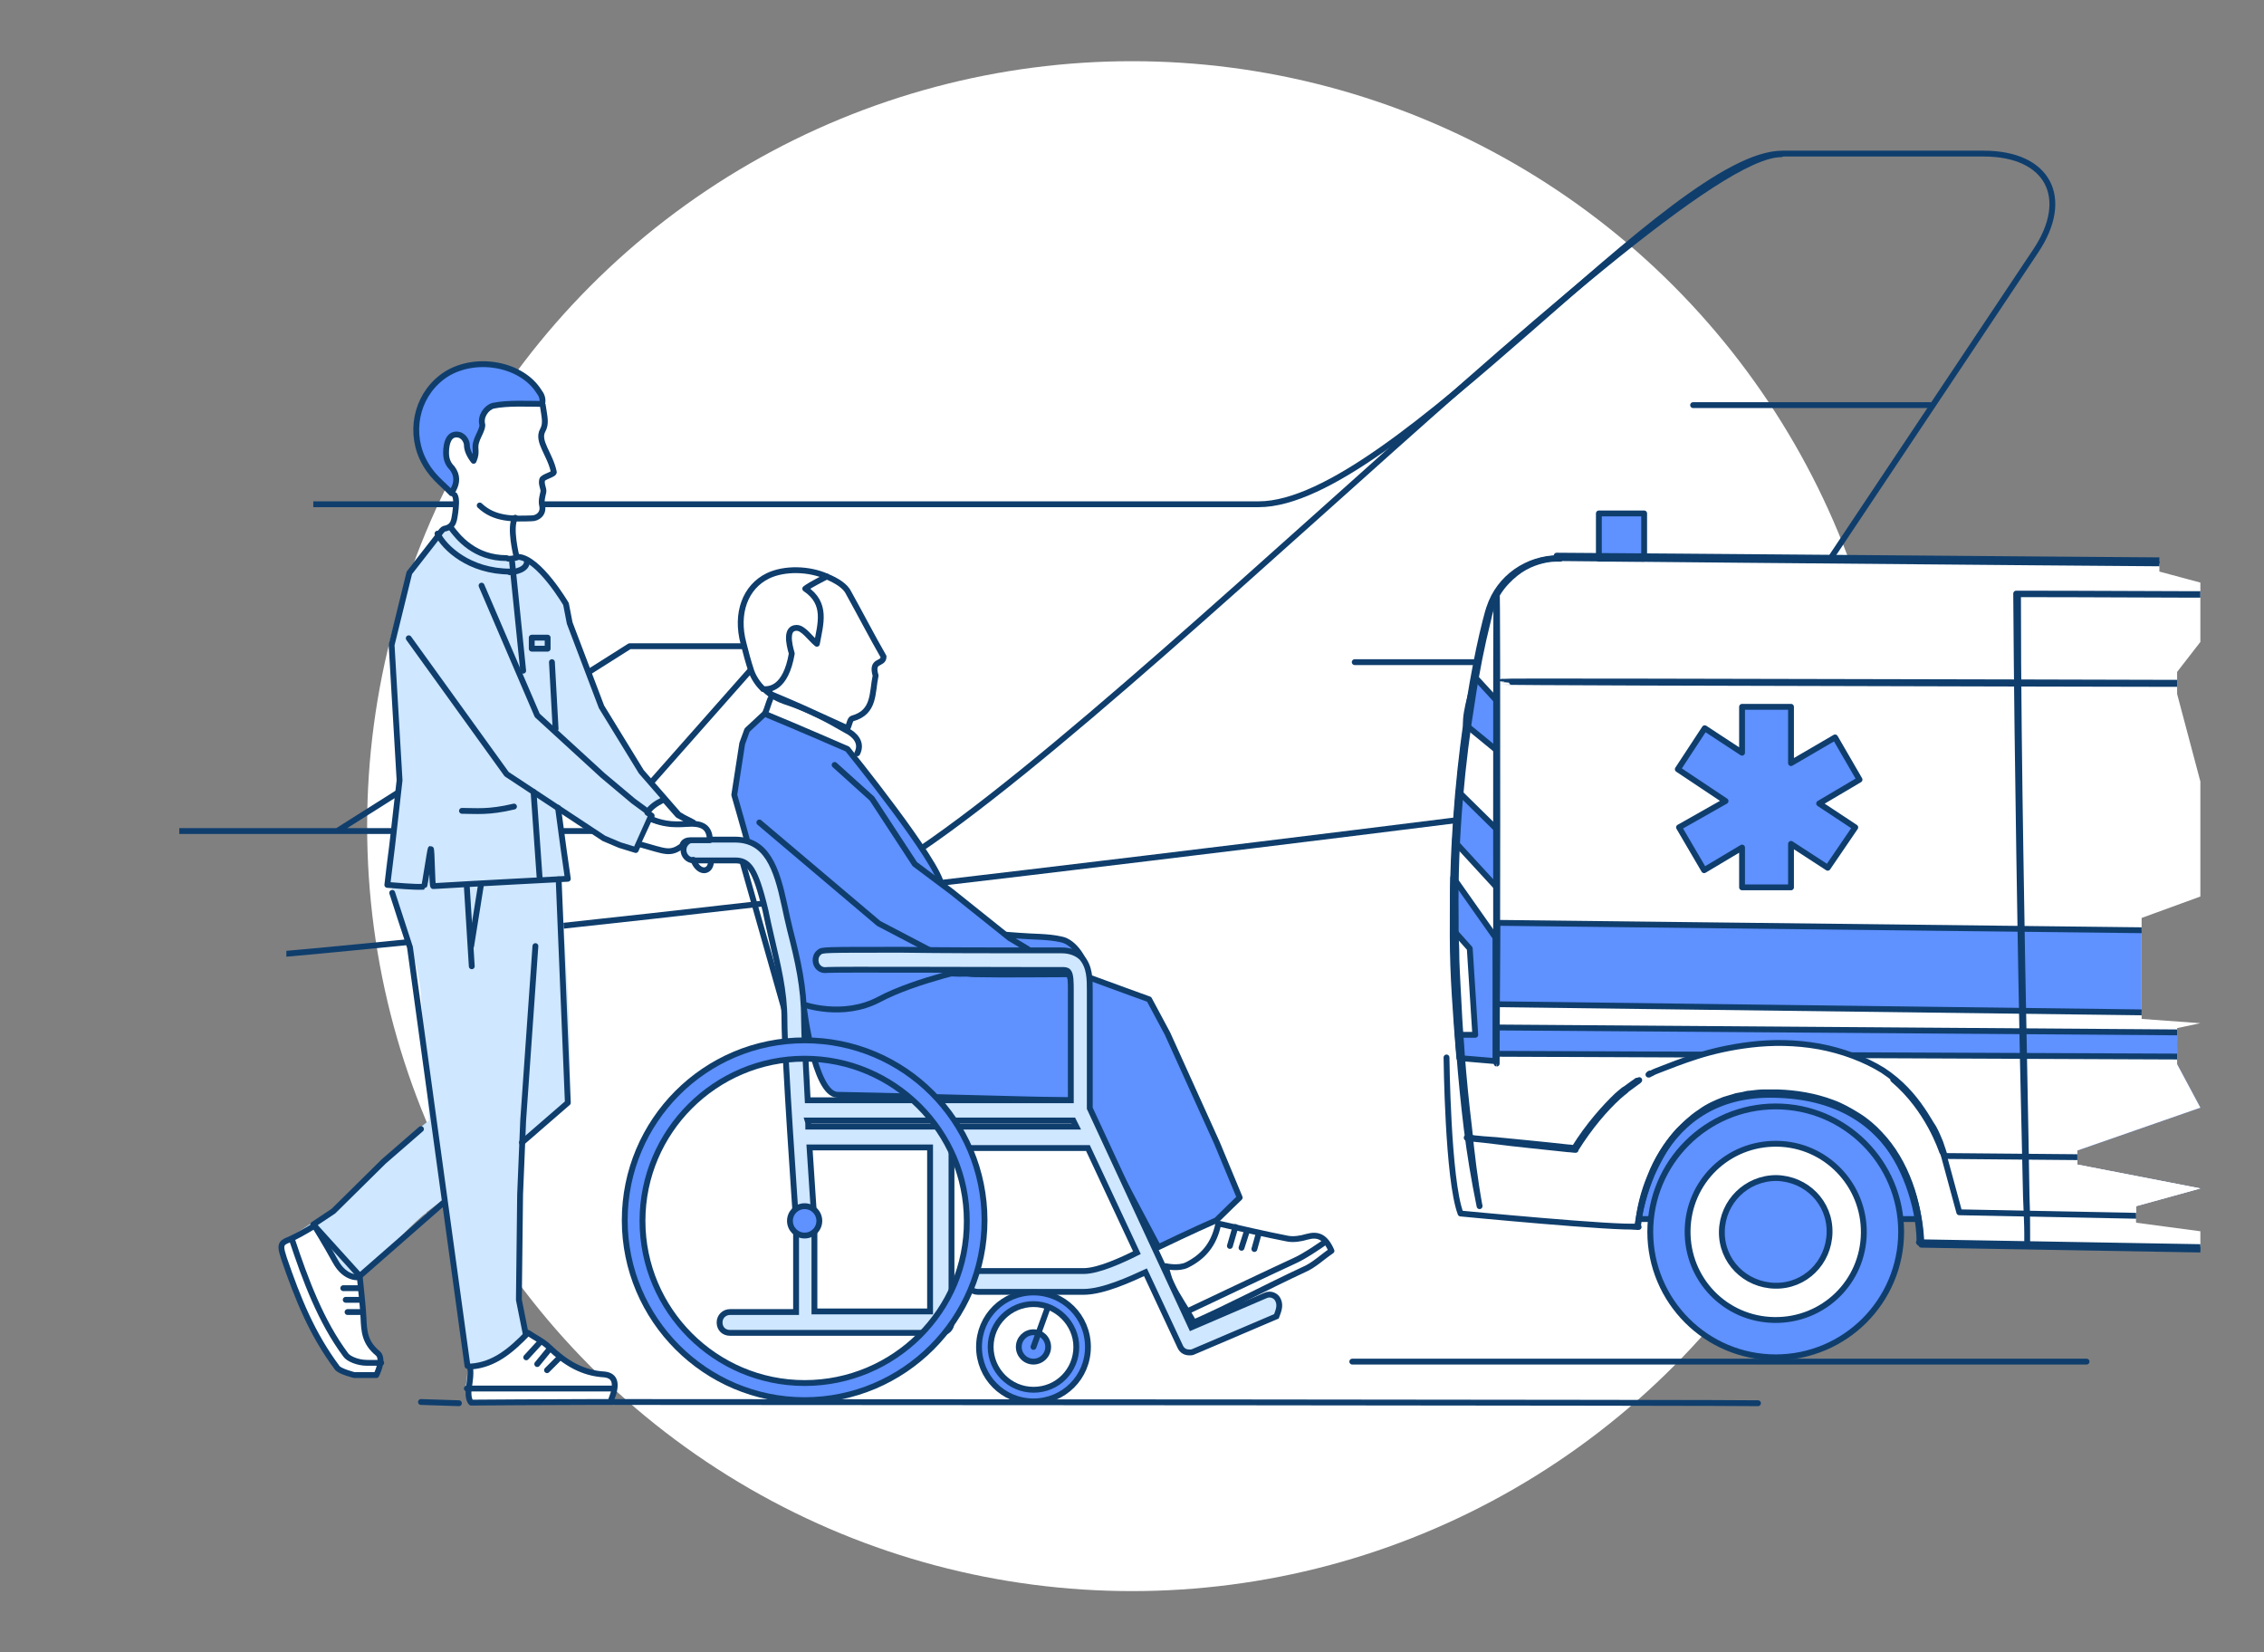<?xml version="1.0" encoding="utf-8"?>
<!-- Generator: Adobe Illustrator 24.0.0, SVG Export Plug-In . SVG Version: 6.00 Build 0)  -->
<svg version="1.1" id="Layer_1" xmlns="http://www.w3.org/2000/svg" xmlns:xlink="http://www.w3.org/1999/xlink" x="0px" y="0px" viewBox="0 0 370 270" style="enable-background:new 0 0 370 270;" xml:space="preserve">
  <rect x="0" y="0" width="370" height="270" fill="#808080" stroke="none"/>
  <style type="text/css">
	.st0{fill:#FFFFFF;}
	.st1{clip-path:url(#SVGID_2_);}
	.st2{fill:none;stroke:#0F3E6D;stroke-width:0.956;stroke-linecap:round;stroke-linejoin:round;stroke-miterlimit:10;}
	.st3{clip-path:url(#SVGID_4_);}
	.st4{fill:#5F91FF;stroke:#0F3E6D;stroke-width:0.956;stroke-linecap:round;stroke-linejoin:round;stroke-miterlimit:10;}
	.st5{fill:#FFFFFF;stroke:#0F3E6D;stroke-width:0.956;stroke-linecap:round;stroke-linejoin:round;stroke-miterlimit:10;}
	.st6{fill:#5F91FF;stroke:#0F3E6D;stroke-width:0.956;stroke-linecap:round;stroke-linejoin:round;stroke-miterlimit:10.001;}
	.st7{fill:#5F91FF;stroke:#0F3E6D;stroke-width:0.956;stroke-linecap:round;stroke-linejoin:round;stroke-miterlimit:10;}
	.st8{fill:#CFE7FF;}
	.st9{fill:#CFE7FF;stroke:#0F3E6D;stroke-width:0.956;stroke-miterlimit:10;}
</style>
  <g>
    <g>
      <circle class="st0" cx="185" cy="135" r="125" />
      <g>
        <g>
          <g>
            <defs>
              <polygon id="SVGID_1_" points="359.6,250.2 34.2,250.2 34.2,168 46.8,159.6 46.8,149.2 34.2,148.3 29.3,139.7 29.3,130.8 
							34.2,112.6 51.2,86.1 51.2,76.6 34.2,15.6 359.6,15.6 						" />
            </defs>
            <clipPath id="SVGID_2_">
              <use xlink:href="#SVGID_1_" style="overflow:visible;" />
            </clipPath>
            <g class="st1">
              <g>
                <g>
                  <g>
                    <g>
                      <path class="st2" d="M-172.3,157.9c-23.8,0-134.1,0-142.8,0c-42.1,0-79.9-12.9-79.9-22.3c0-7.7,45.7-53.2,134.6-53.2H195
											h10.7c22.1,0,67.6-57.3,85.6-57.3h32.9c10.5,0,14.3,7.2,8.5,15.9l-49.6,74.3c-5.8,8.7-19.2,15.4-29.7,16.8
											c0,0-203,25.8-237.7,25.8s-46.1,0-46.1,0" />
                    </g>
                  </g>
                </g>
                <path class="st2" d="M291.1,25.2c-20,0-131.1,118-156,121.2" />
                <line class="st2" x1="321.6" y1="108.2" x2="221.4" y2="108.2" />
                <line class="st2" x1="315.4" y1="66.2" x2="276.7" y2="66.2" />
                <polyline class="st2" points="-153.4,135.8 99.4,135.8 126.1,105.6 102.9,105.6 55.1,135.8 							" />
                <line class="st2" x1="-310.2" y1="105.6" x2="-357" y2="105.6" />
                <path class="st2" d="M-160.8,175.9l118-4.8c6.9-0.2,12.3-5.9,12.3-12.9v-5.1c0-6.9-5.5-12.6-12.3-12.9l-118-4.8
								c-6.2-0.2-11.5,4.8-11.5,11V165C-172.3,171.2-167,176.3-160.8,175.9z" />
              </g>
              <circle class="st2" cx="-30.1" cy="181.2" r="6.7" />
              <circle class="st2" cx="-332.2" cy="181.2" r="6.7" />
            </g>
          </g>
        </g>
        <line class="st2" x1="221" y1="222.5" x2="341" y2="222.5" />
        <g>
          <g>
            <defs>
              <polygon id="SVGID_3_" points="198.2,254.6 359.6,254.6 359.6,201.2 349.1,199.8 349.1,197.1 359.6,194.2 339.5,190.3 
							339.5,188 359.6,181 355.8,173.9 355.8,168 359.6,167.2 350,166.5 350,150 359.6,146.5 359.6,127.7 355.8,113.4 355.8,109.8 
							359.6,104.9 359.6,99 359.6,95.2 352.9,93.4 352.9,88.3 359.6,22.1 198.2,22.1 						" />
            </defs>
            <clipPath id="SVGID_4_">
              <use xlink:href="#SVGID_3_" style="overflow:visible;" />
            </clipPath>
            <g class="st3">
              <g>
                <rect x="256.4" y="170.6" class="st4" width="237.3" height="28.6" />
              </g>
              <g>
                <path class="st5" d="M254.8,91.2c-5.2,0-9.8,3.2-11.4,8.1c-0.1,0.2-0.1,0.4-0.2,0.6c-2.3,8.2-6.7,31.2-5.6,57.3
								s4.2,39.9,4.2,39.9l25.8,3.4c0,0,1.7-21.6,21.7-21.6c25,0,24.7,24.5,24.7,24.5l133.2,2.3c0,0,0.3-13.9,9.3-22.1
								c5.4-4.9,11.9-4.5,15.8-4.4c6.9,0.2,15.9,4.6,18.1,13.7c2,7.7,2.7,13.2,2.7,13.2l11-2.3l-3.1-33.2l-1.5-3.6
								c0,0-52.9-51.4-60.9-57.6c-8.2-6.2-17.7-17.4-32.5-17.1C392.3,92.5,274.6,91.4,254.8,91.2z" />
              </g>
              <g>
                <path class="st5" d="M236.4,172.8c0,0,0.2,20,2.3,25.5c0,0,25.9,2.5,28.9,2.1c0,0,1.2-11.6,8.7-17.4" />
              </g>
              <g>
                <polygon class="st5" points="317.7,188.9 320.2,198.1 441.7,200.5 443.4,190 							" />
              </g>
              <g>
                <path class="st4" d="M485.1,184.1l4.1-13.6h12.2c0,0,5.9,2.1,7.3,5.7c1.3,3.6,2,16.3,0.6,21.7l-2.7,5.8l-13.6,2.8
								c0,0-0.8-5.2-1.8-9.6C490.1,191.7,489.1,188,485.1,184.1z" />
              </g>
              <g>
                <g>
                  <path class="st5" d="M416.8,115.3c-0.1,0.6,1.1,26.7,1.6,29.2c0.4,2.5,2.6,9.4,17.4,10.2c14.8,0.7,35.6,0.7,35.6,0.7
									l-1.2-7.9c0,0-17.9-19.4-22.2-23.2c-3.2-2.8-4.6-6-12.4-7.3C427.4,115.9,416.8,115.3,416.8,115.3z" />
                </g>
                <g>
                  <g>
                    <path class="st5" d="M416.8,115.3c0,0,0.1,0,0.3,0c0.2,0,0.5,0,0.9,0c0.8,0,2.1,0.1,3.7,0.2c3.2,0.2,7.9,0.6,13.7,1.5
										c1.5,0.2,3,0.5,4.5,1.1c1.6,0.5,3,1.5,4.4,2.6c1.3,1.1,2.5,2.5,3.9,3.7c1.3,1.2,2.7,2.6,4.1,4c5.5,5.7,11.5,12.1,17.8,19
										l0,0l0,0c0.4,2.5,0.8,5.2,1.2,7.9v0.1h-0.1c-2.1,0-4.2,0-6.5,0c-5.5,0-11-0.1-16.2-0.2c-2.6-0.1-5.2-0.1-7.7-0.2
										c-1.2,0-2.5-0.1-3.7-0.1c-0.6,0-1.2,0-1.9-0.1c-0.6,0-1.2-0.1-1.8-0.1c-2.4-0.2-4.7-0.6-6.8-1.5c-2.2-0.7-4.1-1.9-5.7-3.4
										c-1.6-1.6-2.5-3.5-2.8-5.5c-0.2-2-0.3-3.8-0.4-5.7c-0.4-7.3-0.7-13.1-0.8-17.2c-0.1-2.1-0.1-3.6-0.2-4.7c0-0.5,0-0.9,0-1.2
										C416.7,115.5,416.8,115.3,416.8,115.3s0,0.1,0,0.4c0,0.3,0,0.7,0,1.2c0,1,0.1,2.7,0.2,4.7c0.2,4,0.5,10,0.9,17.2
										c0.1,1.8,0.2,3.7,0.5,5.7c0.3,2,1.2,3.8,2.8,5.4c1.5,1.5,3.4,2.6,5.6,3.3c2.2,0.7,4.5,1.1,6.8,1.5c0.6,0,1.2,0.1,1.8,0.1
										c0.6,0,1.2,0.1,1.9,0.1c1.2,0,2.5,0.1,3.7,0.1c2.5,0.1,5.1,0.2,7.7,0.2c5.2,0.1,10.6,0.2,16.2,0.2c2.3,0,4.5,0,6.5,0
										l-0.1,0.1c-0.4-2.7-0.8-5.4-1.2-7.9v0.1c-6.3-6.8-12.3-13.3-17.8-19c-1.3-1.5-2.7-2.8-4-4c-1.5-1.2-2.6-2.6-3.8-3.7
										c-1.3-1.1-2.8-2-4.2-2.6c-1.5-0.5-3-0.9-4.5-1.1c-5.8-0.8-10.5-1.2-13.7-1.6c-1.6-0.1-2.8-0.2-3.7-0.3
										c-0.4,0-0.7-0.1-0.9-0.1C416.9,115.4,416.8,115.3,416.8,115.3z" />
                  </g>
                </g>
              </g>
              <g>
                <path class="st5" d="M439.7,118.2c0.1,0.7,2.3,36.8,2.3,36.8h3.6l-1.7-34.4C442.6,119.6,441.1,118.7,439.7,118.2z" />
              </g>
              <g>
                <path class="st4" d="M466.4,143.2c0.1,0.2,2.9,3.4,5,6.3c1.3,1.9,2.1,4.2,2,6.5l0,0h-8.5L466.4,143.2z" />
              </g>
              <g>
                <path class="st4" d="M466.7,166.9l-222.1-2.8l0.1-13.3l174,2l6.7,3.8c3,1.5,7,2.1,10.4,2.3s7.2,0,10.2,0.1l20.5,0.4
								L466.7,166.9z" />
              </g>
              <g>
                <path class="st4" d="M417.8,165.5h-1c-1.7,0-3-1.3-3-3v-5.2c0-1.7,1.3-3,3-3h1c1.7,0,3,1.3,3,3v5.2
								C420.8,164.1,419.5,165.5,417.8,165.5z" />
              </g>
              <g>
                <path class="st4" d="M399.8,165.1h-1c-1.7,0-3-1.3-3-3v-5.2c0-1.7,1.3-3,3-3h1c1.7,0,3,1.3,3,3v5.2
								C402.8,163.7,401.4,165.1,399.8,165.1z" />
              </g>
              <g>
                <g>
                  <path class="st2" d="M315.6,199.2" />
                </g>
              </g>
              <g>
                <g>
                  <path class="st5" d="M410,111.8c0,0.1-36.9,0-82.3-0.1c-45.5-0.1-82.3-0.2-82.3-0.3s36.8,0,82.3,0.1
									C373.1,111.6,410,111.7,410,111.8z" />
                </g>
              </g>
              <g>
                <polygon class="st4" points="237.8,137.6 244.6,145 244.6,135.5 238.4,129.4 							" />
              </g>
              <g>
                <path class="st4" d="M239.6,118.5l5,4.1v-8.1l-3.4-3.7C241.2,110.8,239.3,116.4,239.6,118.5z" />
              </g>
              <g>
                <path class="st4" d="M237.5,143.4l6.9,9.8v20.2l-5.9-0.5c0,0-0.8-9.2-1-15.2S237.5,143.4,237.5,143.4z" />
              </g>
              <g>
                <polygon class="st5" points="237.8,152.3 240.2,155 241.1,169.1 238.3,169.1 							" />
              </g>
              <g>
                <polygon class="st4" points="466.9,173.1 244.6,172.2 244.6,167.9 466.7,169.5 							" />
              </g>
              <g>
                <rect x="261.3" y="83.9" class="st4" width="7.4" height="7.4" />
              </g>
              <g>
                <path class="st5" d="M403.7,92.2h-9.2c-1.9,0-3.4-1.6-3.4-3.4v-1.1c0-1.9,1.6-3.4,3.4-3.4h9.2c1.9,0,3.4,1.6,3.4,3.4v1.1
								C407.1,90.7,405.6,92.2,403.7,92.2z" />
              </g>
              <polygon class="st4" points="303.9,127.4 299.9,120.5 292.7,124.7 292.7,115.5 284.7,115.5 284.7,123 278.6,119 274.2,125.7 
							282,130.9 274.4,135.2 278.5,142.2 284.7,138.5 284.7,145 292.7,145 292.7,137.9 298.7,141.8 303.2,135.2 297.3,131.3 						
							" />
              <g>
                <g>
                  <g>
                    <g>
                      <g>
                        <g>
                          <g>
                            <ellipse class="st6" cx="290.2" cy="201.3" rx="20.5" ry="20.5" />
                          </g>
                        </g>
                      </g>
                    </g>
                  </g>
                </g>
              </g>
              <g>
                <g>
                  <g>
                    <g>
                      <g>
                        <g>
                          <g>
                            <ellipse class="st7" cx="470" cy="201.4" rx="20.5" ry="20.5" />
                          </g>
                        </g>
                      </g>
                    </g>
                  </g>
                </g>
              </g>
              <g>
                <g>
                  <g>
                    <g>
                      <g>
                        <g>
                          <g>
                            <path class="st5" d="M455.6,201.1c-0.1,8,6.2,14.5,14.2,14.6c8,0.1,14.5-6.2,14.6-14.2c0.1-8-6.2-14.5-14.2-14.6
														C462.3,186.8,455.7,193.1,455.6,201.1z" />
                          </g>
                        </g>
                      </g>
                    </g>
                  </g>
                </g>
              </g>
              <g>
                <g>
                  <path class="st5" d="M269.9,175.4c-0.2,0.1-0.3,0.1-0.4,0.2c-0.1,0-0.1,0-0.1,0s0,0,0.1-0.1
									C269.6,175.4,269.7,175.4,269.9,175.4c0.3-0.2,0.8-0.4,1.6-0.7c1.3-0.5,3.3-1.3,5.8-2.1s5.5-1.5,8.9-1.9
									c3.4-0.4,7.2-0.4,11.1,0.3c3.8,0.7,7.5,2.1,10.4,3.9c2.9,1.9,4.9,4.2,6.4,6.4c0.7,1,1.3,2.1,1.9,3c0.5,0.9,0.8,1.7,1.1,2.4
									c0.1,0.3,0.2,0.6,0.3,0.9c0.1,0.3,0.2,0.5,0.2,0.6c0.1,0.2,0.1,0.3,0.1,0.4s0,0.1,0,0.1s0,0-0.1-0.1c0-0.1-0.1-0.2-0.2-0.4
									c-0.1-0.2-2.2-6.9-8-11.8" />
                </g>
              </g>
              <g>
                <g>
                  <path class="st2" d="M499.9,180.8c0,0-0.1,0-0.2-0.1c-0.1-0.1-0.3-0.2-0.4-0.4c-0.2-0.2-0.4-0.4-0.7-0.6
									c-0.3-0.2-0.6-0.5-1-0.7c-1.7-1.1-4.1-2.6-7.4-3.9c-3.2-1.3-7.3-2.7-11.8-3.4c-4.6-0.8-9.8-0.5-15,0.7
									c-1.3,0.3-2.6,0.7-3.8,1.1c-1.2,0.4-2.4,0.9-3.5,1.6c-2.3,1.2-4.1,2.7-5.8,4.4s-2.9,3.5-3.9,5.3c-1,1.8-1.8,3.6-2.4,5.3
									c-1.1,3.3-1.7,6.1-2,8.1c-0.1,0.5-0.1,0.9-0.2,1.3c0,0.4-0.1,0.7-0.1,0.9c0,0.2,0,0.4-0.1,0.6c0,0.1,0,0.2,0,0.2
									s0-0.1,0-0.2s0-0.3,0-0.6c0-0.3,0-0.6,0.1-0.9c0-0.4,0.1-0.8,0.1-1.3c0.2-2,0.7-4.8,1.9-8.2c0.6-1.7,1.3-3.4,2.4-5.3
									c1-1.9,2.3-3.6,3.9-5.4c1.7-1.7,3.6-3.2,5.8-4.5c1.1-0.6,2.3-1.1,3.5-1.7c1.2-0.5,2.5-0.8,3.8-1.1
									c5.3-1.2,10.5-1.6,15.1-0.7c4.7,0.7,8.6,2.1,11.9,3.5c3.2,1.3,5.7,2.9,7.4,4c0.4,0.3,0.7,0.5,1,0.7c0.3,0.2,0.5,0.4,0.7,0.6
									c0.2,0.2,0.3,0.3,0.4,0.4C499.8,180.7,499.9,180.8,499.9,180.8z" />
                </g>
              </g>
              <g>
                <g>
                  <path class="st2" d="M244.6,173.8c-0.1,0-0.1-17.5-0.1-39.1s0-37.9,0.1-37.9s0.1,16.3,0.1,37.9
									C244.7,156.2,244.6,173.8,244.6,173.8z" />
                </g>
              </g>
              <g>
                <g>
                  <path class="st5" d="M466.8,140.4c0,0-0.1-0.1-0.2-0.2c-0.1-0.2-0.3-0.4-0.6-0.7c-0.5-0.6-1.3-1.6-2.4-2.7
									c-2.1-2.4-5.2-5.8-9.3-10.1c-2.1-2.1-4.5-4.4-7.3-6.5s-6.1-4.1-10-5.6c-0.5-0.2-0.9-0.3-1.5-0.5c-0.5-0.2-1-0.3-1.5-0.4
									c-1-0.2-2.1-0.4-3.1-0.6c-2.2-0.3-4.4-0.5-6.6-0.7c-4.6-0.3-9.3-0.5-14.4-0.5l0.1-0.1c0.4,9,0.8,18.8,1.2,29
									c0.1,2.6,0.2,5.2,0.2,7.8c0.1,2.6,0.1,5.3,0.1,8c0,0.7,0,1.3,0,2c0.1,0.7,0.1,1.3,0.2,2.1c0.1,1.3,0.3,2.7,0.5,4
									c0.4,2.7,0.8,5.5,1.2,8.2c0.8,5.4,1.8,10.7,2.7,15.9c0.4,2.6,0.9,5.2,1.2,7.7c0.1,0.6,0.2,1.2,0.2,1.9
									c0.1,0.6,0.1,1.2,0.3,1.9c0.2,0.6,0.5,1.1,0.9,1.6c0.5,0.4,1.1,0.5,1.7,0.4l0,0l0,0c8,0.1,15.5,0.1,22.8,0.2l-0.1,0.1
									c0.9-3.5,2-7,2.8-10.4c0.5-1.7,1.1-3.3,1.9-4.8c0.4-0.7,0.8-1.5,1.3-2.2c0.2-0.3,0.5-0.6,0.7-1c0.1-0.2,0.2-0.3,0.4-0.5
									l0.4-0.4c2.2-2.5,4.8-4.4,7.6-5.5c0.7-0.3,1.3-0.5,2.1-0.8c0.3-0.1,0.7-0.2,1-0.3c0.3-0.1,0.7-0.2,1-0.3
									c1.5-0.3,2.8-0.5,4.1-0.6l-0.1,0.1c-0.4-11-0.6-19.9-0.6-26c0-3,0-5.4,0.1-7c0.1-0.8,0.1-1.5,0.2-1.8c0-0.2,0.1-0.3,0.1-0.4
									C466.8,140.5,466.8,140.4,466.8,140.4s0,0.2-0.1,0.6c-0.1,0.4-0.2,1-0.2,1.8c-0.1,1.6-0.1,3.9-0.1,7
									c0.1,6.1,0.3,14.9,0.7,26v0.1H467c-1.3,0-2.8,0.2-4.1,0.6c-0.3,0.1-0.7,0.2-1,0.3c-0.3,0.1-0.7,0.2-1,0.3
									c-0.7,0.2-1.3,0.5-2.1,0.8c-2.7,1.2-5.3,3.1-7.5,5.5l-0.4,0.4c-0.1,0.2-0.2,0.3-0.4,0.5c-0.2,0.3-0.5,0.6-0.7,1
									c-0.5,0.6-0.9,1.3-1.3,2.1c-0.8,1.5-1.5,3.1-1.9,4.8c-0.9,3.3-1.9,6.8-2.8,10.4v0.1h-0.1c-7.3-0.1-14.9-0.1-22.8-0.2l0,0
									c-0.6,0.1-1.3-0.1-1.9-0.5c-0.5-0.4-0.8-1-1-1.7c-0.2-0.6-0.3-1.2-0.3-1.9c-0.1-0.6-0.1-1.2-0.2-1.9
									c-0.4-2.6-0.8-5.1-1.2-7.7c-0.9-5.2-1.9-10.5-2.7-15.9c-0.4-2.8-0.8-5.5-1.2-8.2c-0.2-1.3-0.3-2.7-0.5-4
									c-0.1-0.7-0.1-1.3-0.2-2.1c0-0.7,0-1.3,0-2.1c0-2.7-0.1-5.4-0.1-8c-0.1-2.6-0.2-5.3-0.2-7.8c-0.4-10.3-0.8-20-1.1-29v-0.1
									h0.1c5,0,9.8,0.1,14.4,0.5c2.3,0.2,4.6,0.4,6.6,0.7c1,0.2,2.2,0.4,3.1,0.6c0.5,0.1,1,0.3,1.6,0.4c0.5,0.2,0.9,0.3,1.5,0.5
									c3.8,1.5,7.2,3.5,10,5.6c2.8,2.2,5.2,4.5,7.3,6.5c4,4.2,7.2,7.7,9.2,10.1c1,1.1,1.9,2.1,2.4,2.7c0.3,0.3,0.5,0.5,0.6,0.7
									C466.7,140.3,466.8,140.4,466.8,140.4z" />
                </g>
              </g>
              <g>
                <g>
                  <path class="st5" d="M241.8,197.1L241.8,197.1L241.8,197.1c-0.9-4.4-1.6-8.6-2.1-12.7c-0.5-4.1-0.9-8.2-1.2-12.1
									c-0.2-2-0.3-3.9-0.4-5.8c-0.1-1.9-0.2-3.8-0.3-5.7c-0.1-1.9-0.2-3.7-0.2-5.5c0-0.9-0.1-1.8-0.1-2.7c0-0.9,0-1.8,0-2.6
									c0-6.9,0.3-13.5,0.8-19.4c0.5-5.9,1.2-11.4,2-16.2c0.8-4.9,1.7-9.1,2.6-12.7c0.2-0.9,0.4-1.8,0.7-2.6
									c0.1-0.2,0.1-0.4,0.2-0.6c0.1-0.2,0.2-0.4,0.3-0.6c0.2-0.4,0.4-0.7,0.6-1c0.8-1.3,1.9-2.4,2.9-3.2c2.1-1.6,4-2.1,5.4-2.3
									c0.6-0.1,1.1-0.1,1.5-0.1s0.5,0,0.5,0s-0.2,0-0.5,0s-0.8,0-1.5,0.1c-1.2,0.2-3.3,0.7-5.3,2.3c-1,0.8-2.1,1.9-2.9,3.2
									c-0.2,0.3-0.4,0.7-0.6,1c-0.1,0.2-0.2,0.4-0.2,0.6c-0.1,0.2-0.1,0.4-0.2,0.6c-0.3,0.8-0.5,1.7-0.7,2.6
									c-0.9,3.6-1.8,8-2.5,12.7c-0.8,4.9-1.5,10.3-2,16.2c-0.5,5.9-0.8,12.4-0.7,19.4c0,0.8,0,1.8,0,2.6c0,0.9,0.1,1.8,0.1,2.7
									c0,1.8,0.1,3.6,0.2,5.5c0.1,1.9,0.2,3.7,0.3,5.7c0.1,1.9,0.3,3.8,0.4,5.8c0.3,3.9,0.7,8,1.2,12.1
									C240.5,188.5,241,192.7,241.8,197.1V197" />
                  <path class="st5" d="M267.7,200.3L267.7,200.3c0.2-2.7,0.9-5.5,2-8.1c1-2.6,2.6-5.2,4.6-7.4c1-1,2.1-2.1,3.3-2.9
									c1.2-0.8,2.6-1.5,3.9-2l1-0.4l1.1-0.3c0.3-0.1,0.7-0.2,1.1-0.2c0.4-0.1,0.7-0.1,1.1-0.2c0.7-0.1,1.5-0.2,2.3-0.2h1.1h1.1
									c3,0.1,6.1,0.5,9,1.7c1.5,0.5,2.9,1.2,4.1,2.1c1.3,0.8,2.5,1.9,3.6,3c2.2,2.3,3.8,5.2,4.9,8.2c1.1,3,1.8,6.3,1.8,9.5
									l-0.1-0.1c40.7,0.7,85.7,1.5,133.2,2.3l-0.1,0.1c0.2-2.3,0.6-4.5,1.1-6.7c0.5-2.2,1.1-4.4,2.1-6.5c0.8-2.1,2-4.1,3.4-5.9
									c1.5-1.8,3.1-3.3,5.1-4.7c1.9-1.2,3.9-2.1,6.2-2.4c1.1-0.2,2.2-0.3,3.3-0.4c0.5,0,1.1-0.1,1.7-0.1h0.8h0.8
									c4.4,0.1,8.8,1.5,12.2,4c1.8,1.3,3.2,2.9,4.4,4.8c1.1,1.9,2,3.8,2.5,5.9c0.5,2.1,0.9,4.1,1.3,6.2c0.4,2.1,0.8,4.1,1.1,6.1
									l-0.1-0.1c3.8-0.7,7.6-1.6,11-2.3l-0.1,0.1c-1-11.4-2.2-22.7-3.1-33.2l0,0c-0.5-1.2-0.9-2.5-1.5-3.6l0,0
									c-14.2-13.8-27.9-27.1-41.1-39.6c-3.3-3.1-6.6-6.2-9.8-9.2c-3.3-3-6.5-6-9.8-8.8c-3.4-2.7-6.6-5.6-10-8.2
									c-3.3-2.6-6.8-5-10.6-6.5c-3.7-1.7-7.9-2.5-11.8-2.4c-4,0-8,0-11.8,0c-7.8,0-15.2-0.1-22.5-0.1c-14.4-0.1-27.8-0.2-39.9-0.3
									c-24.3-0.2-43.5-0.4-56.8-0.5c-13.3-0.1-20.2-0.2-20.4-0.2c0.5,0,28.7,0.2,77.2,0.6c12.1,0.1,25.5,0.2,39.9,0.3
									c7.3,0,14.7,0.1,22.5,0.1c3.8,0,7.8,0,11.8,0c4-0.1,8.1,0.7,11.9,2.4c3.8,1.7,7.4,3.9,10.7,6.5c3.3,2.6,6.5,5.6,10,8.2
									c3.4,2.7,6.6,5.8,10,8.8s6.5,6.1,9.8,9.2c13.3,12.5,26.9,25.8,41.1,39.6l0,0l0,0c0.4,1.1,0.9,2.4,1.5,3.6l0,0l0,0
									c1,10.5,2.1,21.8,3.1,33.2v0.1H504c-3.4,0.7-7.3,1.5-11,2.3h-0.1v-0.1c-0.3-2.1-0.6-4.1-1-6.1c-0.4-2.1-0.8-4.1-1.3-6.1
									c-0.5-2.1-1.3-4-2.5-5.8s-2.6-3.4-4.4-4.7c-3.4-2.6-7.8-3.9-12.1-4c-2.2-0.1-4.4,0-6.5,0.4c-2.2,0.3-4.2,1.1-6.1,2.4
									s-3.6,2.9-5.1,4.6c-1.5,1.8-2.6,3.7-3.4,5.9c-0.8,2.1-1.6,4.2-2.1,6.4s-0.9,4.5-1.1,6.6v0.1h-0.1
									c-47.5-0.8-92.5-1.6-133.2-2.3h-0.1v-0.1c-0.1-3.2-0.7-6.5-1.8-9.5c-1.1-3-2.7-5.8-4.9-8.1c-1-1.1-2.3-2.2-3.6-3
									c-1.3-0.8-2.7-1.6-4.1-2.1c-2.9-1.1-6-1.6-9-1.7h-1.1h-1.1c-0.7,0-1.5,0.1-2.3,0.2c-0.4,0-0.7,0.1-1.1,0.2
									c-0.4,0.1-0.7,0.1-1.1,0.2l-1,0.3l-1,0.3c-1.3,0.5-2.7,1.1-3.9,2c-1.2,0.8-2.3,1.8-3.3,2.8c-2,2.1-3.4,4.7-4.6,7.3
									C268.7,194.9,268,197.7,267.7,200.3l0.1,0.2h-0.1" />
                </g>
              </g>
              <g>
                <g>
                  <path class="st2" d="M267.9,176.5c0,0-0.1,0.1-0.2,0.2c-0.2,0.1-0.4,0.3-0.7,0.5c-0.3,0.2-0.7,0.5-1.1,0.8
									c-0.2,0.2-0.4,0.4-0.7,0.6c-0.2,0.2-0.5,0.4-0.7,0.6c-2.1,1.9-4.7,4.9-7,8.6v0.1h-0.1c-0.3,0-0.7-0.1-1.1-0.1
									c-4.6-0.5-8.8-0.9-11.8-1.3c-1.5-0.2-2.7-0.3-3.6-0.4c-0.4-0.1-0.7-0.1-0.9-0.1s-0.3,0-0.3-0.1c0,0,0.1,0,0.3,0
									s0.5,0,0.9,0.1c0.8,0.1,2.1,0.2,3.6,0.3c3,0.3,7.3,0.7,11.8,1.2c0.4,0,0.7,0.1,1.1,0.1h-0.1c2.3-3.7,5-6.7,7-8.6
									c0.2-0.2,0.5-0.4,0.7-0.6s0.5-0.4,0.7-0.5c0.4-0.3,0.8-0.6,1.1-0.8c0.3-0.2,0.6-0.4,0.7-0.5
									C267.8,176.6,267.9,176.5,267.9,176.5z" />
                </g>
              </g>
              <g>
                <path class="st5" d="M484.6,152.5c-0.6,0-1.2,13.3,14.9,14.4C499.5,167,499.4,152.9,484.6,152.5z" />
              </g>
              <g>
                <g>
                  <path class="st5" d="M405.9,203.7c0,0,0-0.2,0-0.5c0-0.3,0-0.8,0-1.6c0-1.3,0-3.3,0-5.9c0-5.2,0-12.7,0-22.2
									c0-19,0-45.5,0-76.3l0.1,0.1c-12,0-25-0.1-38.2-0.1c-13.3,0-26.2-0.1-38.1-0.1l0.1-0.1c0,15.3,0.2,29.7,0.4,42.6
									c0.2,12.9,0.4,24.3,0.6,33.8c0.2,9.4,0.3,17,0.4,22.2c0.1,2.6,0.1,4.6,0.1,5.9c0,0.7,0,1.1,0,1.6c0,0.3,0,0.5,0,0.5
									s0-0.2,0-0.5c0-0.3,0-0.8,0-1.6c0-1.3-0.1-3.3-0.2-5.9c-0.1-5.2-0.3-12.7-0.5-22.2c-0.2-9.4-0.4-20.8-0.6-33.8
									c-0.2-12.9-0.4-27.3-0.5-42.6V97h0.1c12,0,24.9,0.1,38.1,0.1c13.4,0,26.2,0.1,38.2,0.1h0.1v0.1c0,30.8,0,57.3,0,76.3
									c0,9.4,0,17,0,22.2c0,2.6,0,4.6,0,5.9c0,0.6,0,1.1,0,1.6C405.9,203.6,405.9,203.7,405.9,203.7z" />
                </g>
              </g>
              <g>
                <g>
                  <path class="st5" d="M366.7,141.1c0,0,4.6-3.1,10.4-6.7c5.7-3.7,10.4-6.6,10.5-6.6c0,0-4.6,3.1-10.4,6.7
									C371.4,138.2,366.7,141.1,366.7,141.1z" />
                </g>
              </g>
              <g>
                <g>
                  <path class="st5" d="M367,137.2c0,0,2.9-2.1,6.4-4.6c3.6-2.5,6.5-4.5,6.5-4.4c0,0-2.9,2.1-6.4,4.6
									C370,135.2,367.1,137.2,367,137.2z" />
                </g>
              </g>
              <g>
                <g>
                  <path class="st5" d="M366.9,131.9c0-0.1,1-0.7,2.4-1.3c1.3-0.7,2.5-1.2,2.5-1.2c0,0.1-1,0.7-2.4,1.3
									C368,131.4,366.9,132,366.9,131.9z" />
                </g>
              </g>
              <path class="st5" d="M290.4,186.9c-8-0.1-14.5,6.2-14.6,14.2c-0.1,8,6.2,14.5,14.2,14.6c8,0.1,14.5-6.2,14.6-14.2
							C304.7,193.6,298.4,187,290.4,186.9z" />
              <g>
                <g>
                  <g>
                    <g>
                      <g>
                        <g>
                          <g>
                            <path class="st4" d="M281.4,201.2c-0.1,4.9,3.8,8.8,8.7,8.9c4.9,0.1,8.8-3.8,8.9-8.7c0.1-4.9-3.8-8.8-8.7-8.9
														C285.4,192.5,281.5,196.4,281.4,201.2z" />
                          </g>
                        </g>
                      </g>
                    </g>
                  </g>
                </g>
              </g>
              <g>
                <g>
                  <g>
                    <g>
                      <g>
                        <g>
                          <g>
                            <path class="st4" d="M461.2,201.2c-0.1,4.9,3.8,8.8,8.7,8.9c4.9,0.1,8.8-3.8,8.9-8.7c0.1-4.9-3.8-8.8-8.7-8.9
														C465.3,192.5,461.3,196.4,461.2,201.2z" />
                          </g>
                        </g>
                      </g>
                    </g>
                  </g>
                </g>
              </g>
              <g>
                <g>
                  <g>
                    <path class="st5" d="M462.3,160.2c0,0,0.2,0,0.6-0.1s1-0.2,1.7-0.6s1.5-1,1.9-2.1c0.2-0.5,0.4-1,0.4-1.7s0-1.2,0-2
										c0-2.8,0-6.1,0-9.7c0-0.9,0-1.9,0-2.8c0-0.9-0.2-2-0.7-2.7c-0.5-0.8-1.3-1.5-2.3-1.8c-0.5-0.2-0.9-0.3-1.5-0.3
										c-0.5,0-1,0-1.6,0c-1,0-2.1,0.3-2.8,1c-0.8,0.6-1.3,1.6-1.6,2.5c-0.1,0.5-0.1,0.9-0.1,1.5c0,0.5,0,0.9,0,1.5
										c0,0.9,0,1.9,0,2.8c0,3.6,0,6.9,0,9.7c0,1.3,0.5,2.6,1.3,3.3c0.7,0.7,1.7,1.1,2.4,1.3c0.7,0.1,1.3,0.1,1.8,0.1
										C462.1,160.2,462.2,160.2,462.3,160.2C462.3,160.2,462.3,160.2,462.3,160.2s-0.1,0-0.2,0c-0.1,0-0.3,0-0.4,0
										c-0.4,0-1,0.1-1.8-0.1c-0.7-0.1-1.7-0.5-2.5-1.3c-0.8-0.8-1.5-2-1.3-3.4c0-2.8,0-6.1,0-9.7c0-0.9,0-1.9,0-2.8
										c0-0.5,0-0.9,0-1.5c0-0.5,0-1,0.1-1.5c0.2-1,0.8-1.9,1.7-2.6c0.8-0.6,1.9-1,3-1c0.5,0,1,0,1.6,0c0.5,0,1,0.1,1.6,0.3
										c1,0.3,1.9,1,2.4,1.9s0.8,1.9,0.7,2.9c0,0.9,0,1.9,0,2.8c0,3.6,0,6.9,0,9.7c0,0.7,0,1.3,0,2c0,0.6-0.2,1.2-0.4,1.8
										c-0.5,1-1.2,1.7-2,2.1c-0.7,0.4-1.3,0.5-1.7,0.5C462.6,160.3,462.3,160.2,462.3,160.2z" />
                  </g>
                </g>
                <g>
                  <path class="st5" d="M462.3,160.2h-1.6c-2.6,0-4.7-2.1-4.7-4.7V141c0-2.6,2.1-4.7,4.7-4.7h1.6c2.6,0,4.7,2.1,4.7,4.7v14.5
									C467,158.1,464.9,160.2,462.3,160.2z" />
                </g>
              </g>
            </g>
          </g>
        </g>
        <g>
          <g>
            <path class="st8" d="M74.2,81.3c0-0.3-0.1-0.5-0.2-0.7L74.2,81.3z" />
            <path class="st8" d="M113.3,134.4l-0.1-0.2l-2.4-1.3l-6.1-7l-6.5-10.6L93,101.5l-0.6-3.1l-4.1-5.3L85,90.9
						c-4.5,0.8-8.1-1.7-11.7-5.2c-0.2,0.2-0.5,0.3-0.9,0.4c-0.3,0.1-0.6,0.5-0.9,0.9c-0.1,0.1-0.2,0.3-0.3,0.4
						c-1.6,2-4.6,5.9-4.6,5.9l-2.9,11.8c0,0,1.3,12.7,1.3,22.2c0,3.9-0.1,6.5-1.2,10.6c-0.6,2.2-0.9,4.4-0.8,6.5l0,0
						c0.4,0,0.8,0,1.2,0.1l-0.2,1.1c0.3,3.1,1.2,6.1,2.9,9c1.2,2.2,1.8,7,1.8,7s0.9,12.5,1.3,18.9c0,0.3,0.1,1.3,0.1,2.6l-2.6,2.1
						c-0.2,0.2-0.5,0.4-0.7,0.6l-0.2,0.1c0,0-11.2,11-12.3,11.7c-1,0.6-2.2,1.5-3.3,2.2l0.1,0.4c0.1,0.1,0.2,0.2,0.3,0.4l-0.2,0.1
						c-0.3-0.4-0.5-0.7-0.5-0.7c-1.3,0.9-2.8,1.9-4.1,2.5c-1,0.5-0.8,1.2-0.3,2.8c2.2,6.6,4.7,12.3,8.8,17.8
						c0.4,0.6,1.9,1.3,3.5,1.3c0.9,0,2,0,2.8,0c0.7,0,1.5-2.5,0.3-3.5c-2.2-1.7-2.4-3.6-2.4-5.9c-0.1-2.1-0.4-4.6-0.6-6.6
						c0,0-0.5,0.1-1.2-0.1v-0.1c1.2,0.5,2.4,0.1,3.6-1.3c1.3-1.7,7.2-7.9,8.6-8.7v-0.1l2.9-2.2c0.4,3.8,2.6,22.5,3.7,26.9l0.2,0.2
						h-0.2c0.2,1.1,0,2.4-0.2,3.6c-0.2,1.8,0.8,2.3,2.2,2.3c6,0,11.9-0.1,17.9-0.1c0.1,0,1.3,0,3.4,0l0.1-0.4c1-2.5,0.7-3.9-1.1-4.1
						c-3.6-0.2-6.4-1.9-9-4.4c-1-1-2.5-1.7-3.5-2.4c-0.1,0.1-0.2,0.2-0.3,0.3l-0.9-5.7c0.2-0.6,0.4-24.4,0.6-25.6l7.5-6.7
						c0.7-6.8-0.9-30.1-1.5-36.3l1.2-0.2c-0.1,0.3-0.6-4-0.5-4.9c0.1-1.5-1-4-0.7-5.5l-0.1-0.9c2.4,1.5,5,3.6,7.6,4.8
						c0.8,0.4,1.8,0.7,2.6,1.1c1.2,0.7,2.7,0.7,2.7,0.7c0-0.3,0.1-0.6,0.1-0.9h0.3c4,1.2,5.3,1.8,7.3,0.3l4.6-1
						C116.2,134.8,114.7,134.5,113.3,134.4z" />
            <path class="st0" d="M85,90.9l-0.2-0.2l-0.5-0.3l-0.2-6c-0.2,0.2-0.3,0.5-0.3,0.8c0-0.2,0-0.5,0.1-0.8c1,0.1,2,0,3,0
						s2-0.8,1.7-2.1c-0.2-0.8,0.1-1.7,0.2-2.2c0.1-0.6-0.4-1.2-0.2-2c0.1-0.5,2.1-0.9,1.9-1.3c-0.6-2.9-2.8-5-1.8-6.8
						c0.6-1.1,0.3-2.1,0-4.1v-0.1h0.1c0.1-0.7-0.1-1.5-0.4-1.9C85.5,59.5,78,58,73.2,61c-4.7,2.9-6.2,8.8-4,13.7
						c1.3,3,3.1,4.1,4.8,5.8l0.3-0.6l0.2-0.2l-0.2,1.7c0.1,0.7,0,1.6-0.1,2.3c-0.1,0.8-0.1,1.8-0.8,2.3C76.9,89.3,80.5,91.8,85,90.9
						z" />
          </g>
          <line class="st2" x1="131.5" y1="199.5" x2="131.5" y2="215.8" />
          <circle class="st4" cx="168.9" cy="220.1" r="2.4" />
          <line class="st2" x1="168.9" y1="220.1" x2="172.3" y2="210.7" />
          <g>
            <path class="st2" d="M124.9,112.6c1,1,2.3,1.7,3.9,2.2c3.3,1.1,6.5,2.8,9.6,4.6c1.2,0.6,2.6,1.9,1.7,3.7" />
            <path class="st2" d="M120.8,138.9c2.7,9.5,5.4,19,8.2,28.9" />
            <path class="st2" d="M125.9,114.2c-0.3,0.7-0.5,1.5-0.8,2.2" />
            <path class="st4" d="M131.3,164.1c3,0.7,7.4,0.7,12.1-1.1c4.7-1.8,6.6-3.4,10-4c0.7-0.1,6.4,0.6,5.6-0.5
						c-0.9-1.2,14.5-0.7,15.5,0.3c1.1,1,3.6,20.9,0.4,21c-2.8,0-35.2-0.9-38-0.9C133,178.9,131.3,164.1,131.3,164.1z" />
            <path class="st2" d="M155.3,158.5c1.3,0.3,2.7,0.7,4,0.7c5.3,0.1,10.6,0,15.9,0" />
            <path class="st4" d="M153.9,144.8c-0.4-3.9-15.4-22.4-15.4-22.4s-8.5-3.7-12.9-5.5l-0.6-0.3l-2.9,2.7l-0.8,2.2l-1.3,8.4
						c0,0,1.7,5.9,2.2,7.8" />
            <path class="st5" d="M195.1,216.1c-1.2-2.2-2.7-4.2-3.7-6.4c-0.4-0.8-0.6-1.8-0.9-2.8c0,0,2.1,0.5,3.5-0.2
						c2.6-1.3,4.4-3.3,5.1-6.7h0.3c3.6,0.8,7.4,1.7,11,2.4c1,0.2,2.2,0,3.2-0.3c1.8-0.5,3,0,4,2.3c-1.5,1-2.9,2.4-4.6,3.1
						C207.2,210.2,201,213.5,195.1,216.1z" />
            <path class="st4" d="M177.8,159.7c0.2,7.4-0.2,20.8-0.2,20.8l3.7,8.2l8,15.1c0,0,6-2.9,9.5-4.4l0,0c1.2-1.2,3.8-3.7,3.8-3.7
						l-3.7-8.9l-8.1-17.9l-3-5.6c0,0-7.2-2.6-9.6-3.5L177.8,159.7z" />
            <path class="st4" d="M162.5,152.6c1.3,0.1,2.7,0.2,4,0.3c2.3,0.2,4.7,0.1,6.9,0.6c2.2,0.4,4.1,3.4,4.4,5.9" />
            <path class="st2" d="M129.5,106.8c0.2,0.6,0.4,1.2,0.6,1.6c0.5,1.2,0.8,2.5,1.8,2.5c0.8,0,1.2-0.4,1.2-0.7" />
            <path class="st5" d="M135.1,94.2l-9.2,2.3l-1,14.2l1,2.7c0,0,3.6,1.5,5.8,2.5c2.2,1,6.8,3.1,6.8,3.1c0.3-0.5,0.4-1.5,0.8-1.6
						c3.7-1,3.2-4.2,3.8-7c-0.8-2.7,1.3-1.7,1.3-3.1c-1.9-3.3-3.7-6.8-5.7-10.4C138.2,95.8,136.8,94.9,135.1,94.2" />
            <path class="st5" d="M135.1,94.2c-0.5,0.3-2.6,1.3-3.5,2c3.6,2.4,2.5,5.7,1.9,9c-1.1-0.9-2.2-2.6-3.3-2.6
						c-1.8,0-1.3,2.5-0.8,4.2l0,0c-1,5.8-3.7,5.9-4.7,5.8l0,0c-0.8-0.8-1.5-1.8-1.9-2.9c-0.5-1.5-0.9-3-1.3-4.6
						c-1.3-4.9,0.3-9.2,4-11C128.2,92.8,132.2,92.9,135.1,94.2L135.1,94.2z" />
            <line class="st2" x1="201.9" y1="200.5" x2="201" y2="203.6" />
            <line class="st2" x1="203.8" y1="201.1" x2="202.9" y2="203.9" />
            <line class="st2" x1="205.7" y1="201.6" x2="205" y2="204.1" />
            <path class="st4" d="M122.1,137.6l9.1,26.5c0,0,6.5,2.4,12.5-0.8c6-3.2,16.2-5.3,16.2-5.3l8.1-2.9l-3-1.8l-9.5-7.6l-6-4.5
						l-7-10.7l-6.1-5.5" />
            <polyline class="st2" points="124.1,134.4 143.6,150.9 152,155.3 					" />
          </g>
          <path class="st9" d="M208.9,212.5c-0.3-0.8-1.3-1.2-2.1-0.8l-12.1,5.2l-16.6-35.8v-18.9v-0.4c0-1.8,0-3.8-1.3-5.3
					c-0.8-0.8-2-1.2-3.3-1.2c-0.7,0-2.8,0-5.6,0c-5.4,0-13.6,0-20.5-0.1c-13,0-13,0-13.5,0.4c-0.7,0.5-0.8,1.6-0.3,2.3
					c0.4,0.5,0.9,0.7,1.6,0.6c1.8-0.1,23.4,0,32.8,0c2.8,0,4.9,0,5.6,0c0.3,0,0.8,0,1,0.3c0.4,0.4,0.4,1.9,0.4,3v18h-43
					c-0.3-5.6-0.6-10.9-0.6-13.3c0-5.2-1-9.5-2.3-14.6c-0.3-1.2-0.6-2.6-0.9-4c-1.3-6.1-2.9-10.7-8.1-10.7h-6.7
					c-0.9,0-1.7,0.7-1.7,1.7c0,0.9,0.7,1.7,1.7,1.7h6.7c2.2,0,3.3,1.1,5,8.2c0.3,1.5,0.6,2.8,0.9,4.1c1.1,4.8,2.2,9,2.2,13.8
					c0,6.2,1.8,31.2,1.9,33v14.7h-10.8c-0.9,0-1.7,0.7-1.7,1.7s0.7,1.7,1.7,1.7h34.1c0.1,0,0.1,0,0.2,0c0.1,0,0.1,0,0.2,0
					c0.9,0,1.7-0.7,1.7-1.7v-28.5h22.3l8,17.1c-2.4,1.2-6.3,3-8.7,3h-17.3c-0.9,0-1.7,0.7-1.7,1.7c0,0.9,0.7,1.7,1.7,1.7h17.3
					c3.2,0,7.7-2.1,10.1-3.2l5.7,12.2c0.3,0.6,0.8,0.9,1.5,0.9c0.2,0,0.4,0,0.6-0.1l13.6-5.8C208.9,214.3,209.3,213.4,208.9,212.5z
					 M152,214.3h-18.9v-14.7v-0.1c0-0.1-0.4-5.6-0.8-12H152V214.3z M132.1,184.1c0-0.3,0-0.7-0.1-1h43.4l0.5,1H132.1z" />
          <path class="st4" d="M131.5,170c-16.3,0-29.4,13.2-29.4,29.4s13.2,29.4,29.4,29.4s29.4-13.2,29.4-29.4S147.8,170,131.5,170z
					 M131.5,226c-14.6,0-26.5-11.9-26.5-26.5c0-14.6,11.9-26.5,26.5-26.5c14.6,0,26.5,11.9,26.5,26.5
					C158.1,214.2,146.1,226,131.5,226z" />
          <path class="st4" d="M168.9,211.2c-4.9,0-8.9,3.9-8.9,8.9c0,4.9,3.9,8.9,8.9,8.9c4.9,0,8.9-3.9,8.9-8.9
					C177.8,215.1,173.8,211.2,168.9,211.2z M168.9,227.1c-3.9,0-7-3.2-7-7c0-3.9,3.2-7,7-7s7,3.2,7,7S172.9,227.1,168.9,227.1z" />
          <g>
            <g>
              <path class="st5" d="M58.8,208.7c0.2,2.1,0.5,4.6,0.6,6.6c0.1,2.3,0.2,4.1,2.4,5.9c1,1-0.3,3.5-0.3,3.5h-3.6
							c0,0-2.4-0.6-2.8-1.2c-4.1-5.5-6.4-11.2-8.7-17.9c-0.5-1.6-0.7-2.3,0.3-2.8c1.5-0.6,3.2-1.6,4.7-2.5c0,0,1.7,2.7,3.4,5.8
							C56.5,209.2,58.8,208.7,58.8,208.7z" />
              <path class="st2" d="M47.7,202.5c2.2,6.6,4.7,13.4,8.8,18.9c0.4,0.6,1.9,1.3,3.5,1.3c0.9,0,1.3,0,2.3,0" />
              <polyline class="st2" points="91.3,143.7 92.8,180.2 85.3,186.7 						" />
              <path class="st2" d="M73.6,86.1c1.3,1.8,4,5.1,9.2,5.1c0.4,0.3,1.8-0.1,1.9-0.2c3.4,0.2,7.8,7.7,7.8,7.7l0.6,3.1l5.2,13.7
							l6.5,10.6l6.1,7c1.1,0.7,1.1,0.6,2.4,1.3" />
              <path class="st2" d="M71.5,87.2c1.1,2.3,5.2,6.2,11.9,6.2" />
              <path class="st2" d="M86.1,91.6c0.2,1.5-2,1.9-2.8,1.9" />
              <polyline class="st2" points="87.5,154.6 85.5,183.1 85,195.2 84.8,212.4 85.9,217.9 						" />
              <polyline class="st2" points="66.8,104.3 82.8,126.5 98.7,137 101.3,138.1 103.9,138.9 106.5,133.1 103.5,130.9 98.5,126.7 
							87.8,116.9 78.7,95.7 						" />
              <path class="st2" d="M91.2,132l0.9,6.7l0.7,4.9c0,0-15.5,0.8-22,1.2c-0.2,0-0.2-6.1-0.4-6.1c-0.1,0-1,6.2-1.1,6.2
							c-1.7,0.1-4.5-0.2-6-0.3l0,0l0.8-6.5l1.2-10.6L64,105.4l2.9-11.8l4.6-5.9c0,0,0.7-1.2,1.1-1.3c1.7-0.3,1.6-1.6,1.8-2.6
							c0.1-0.9,0.3-2.3-0.1-2.9" />
              <polyline class="st2" points="64.1,145.9 67,154.8 76.4,223.2 						" />
              <path class="st2" d="M100.5,229.1c27.8,0,185.2,0.1,186.8,0.2" />
              <path class="st5" d="M99.9,228.7c1-2.5,0.7-3.9-1.1-4.1c-3.6-0.2-6.4-1.9-9-4.4c-1-1-2.5-1.7-3.5-2.4
							c-2.8,2.9-5.5,5.2-9.3,5.5h-0.2c0.2,1.1,0,2.4-0.2,3.6c-0.2,1.8,0.4,2.3,0.4,2.3s13.7-0.1,19.7-0.1c0.1,0,1.3,0,3.4,0
							L99.9,228.7z" />
              <path class="st4" d="M88.6,66c-2.2,0-5.6-0.2-8,0.3c-1.1,0.3-2.1,1.7-1.8,3c0.2,0.6-0.7,2-0.9,2.7c-0.5,1.3,0.2,1.7-0.5,3.3
							c-0.7-0.9-1.1-1.8-1.1-2.6c0-0.5-0.5-1.7-1.7-1.7s-1.7,1.3-1.7,3c0,1.3,0.5,2,1,2.5c0.9,1.2,0.8,2.4,0.2,3.5l-0.3,0.6
							c-1.6-1.7-3.4-2.8-4.8-5.8c-2.2-4.9-0.6-10.8,4-13.7c4.9-3,12.3-1.6,15.1,2.9C88.5,64.5,88.8,65.2,88.6,66L88.6,66z" />
              <path class="st2" d="M78.4,82.6c2.4,2.3,5.5,2.2,8.5,2.1c1,0,2-0.8,1.7-2.1c-0.2-0.8,0.1-1.7,0.2-2.2c0.1-0.6-0.4-1.2-0.2-2
							c0.1-0.5,2.1-0.9,1.9-1.3c-0.6-2.9-2.8-5-1.8-6.8c0.6-1.1,0.3-2.1,0-4.1" />
              <line class="st2" x1="90.2" y1="108.2" x2="90.8" y2="119.1" />
              <line class="st2" x1="83.7" y1="91.9" x2="85.5" y2="109.6" />
              <line class="st2" x1="87.2" y1="129.4" x2="88.2" y2="143.6" />
              <line class="st2" x1="76.3" y1="145" x2="77.1" y2="157.9" />
              <line class="st2" x1="78.6" y1="144.6" x2="77" y2="154.6" />
              <path class="st2" d="M84,131.8c-4.2,1-6.2,0.7-8.5,0.7" />
              <polyline class="st2" points="72.4,196.6 58.8,208.5 51.2,200.1 54.5,197.9 62.7,189.8 68.8,184.5 						" />
              <path class="st5" d="M106.6,133.9c2.5,0.9,4.5,0.7,6,0.7s3.4,0.1,3.4,2.7c0,0-2,0-3.2,0c-1.2,0-1.3,0.9-1.3,0.9
							c-2,1.5-2.8,0.9-6.8-0.2" />
              <path class="st2" d="M84.2,84.6c-1,1.5,0.2,6.3,0.2,6.3" />
              <line class="st2" x1="75" y1="229.3" x2="68.8" y2="229.1" />
            </g>
            <line class="st2" x1="76.3" y1="226.9" x2="100.3" y2="226.9" />
            <line class="st2" x1="88.2" y1="219.4" x2="86" y2="221.8" />
            <line class="st2" x1="89.6" y1="220.7" x2="87.8" y2="222.9" />
            <line class="st2" x1="91.3" y1="222" x2="89.4" y2="223.9" />
            <line class="st2" x1="58.7" y1="210.5" x2="56.1" y2="210.5" />
            <line class="st2" x1="58.7" y1="212.4" x2="56.5" y2="212.4" />
            <line class="st2" x1="58.9" y1="214.4" x2="56.8" y2="214.4" />
            <rect x="86.9" y="104.2" class="st2" width="2.6" height="1.8" />
          </g>
          <path class="st5" d="M108.2,130.8c-1,0.5-2,1.2-2.4,2l0.7,0.5l-0.1,0.5c0,0,1.7,0.9,4.2,0.9s2.5-0.3,2.5-0.3l-2.3-1.2l-2.2-2.5
					L108.2,130.8z" />
          <path class="st2" d="M116.2,140.7c0,1.9-2,2.2-2.9-0.2" />
          <circle class="st4" cx="131.5" cy="199.5" r="2.4" />
        </g>
        <path class="st2" d="M216.5,203c0,0-3.1,2.2-4.9,3c-1.8,0.8-17.6,8.3-17.6,8.3" />
      </g>
    </g>
  </g>
</svg>